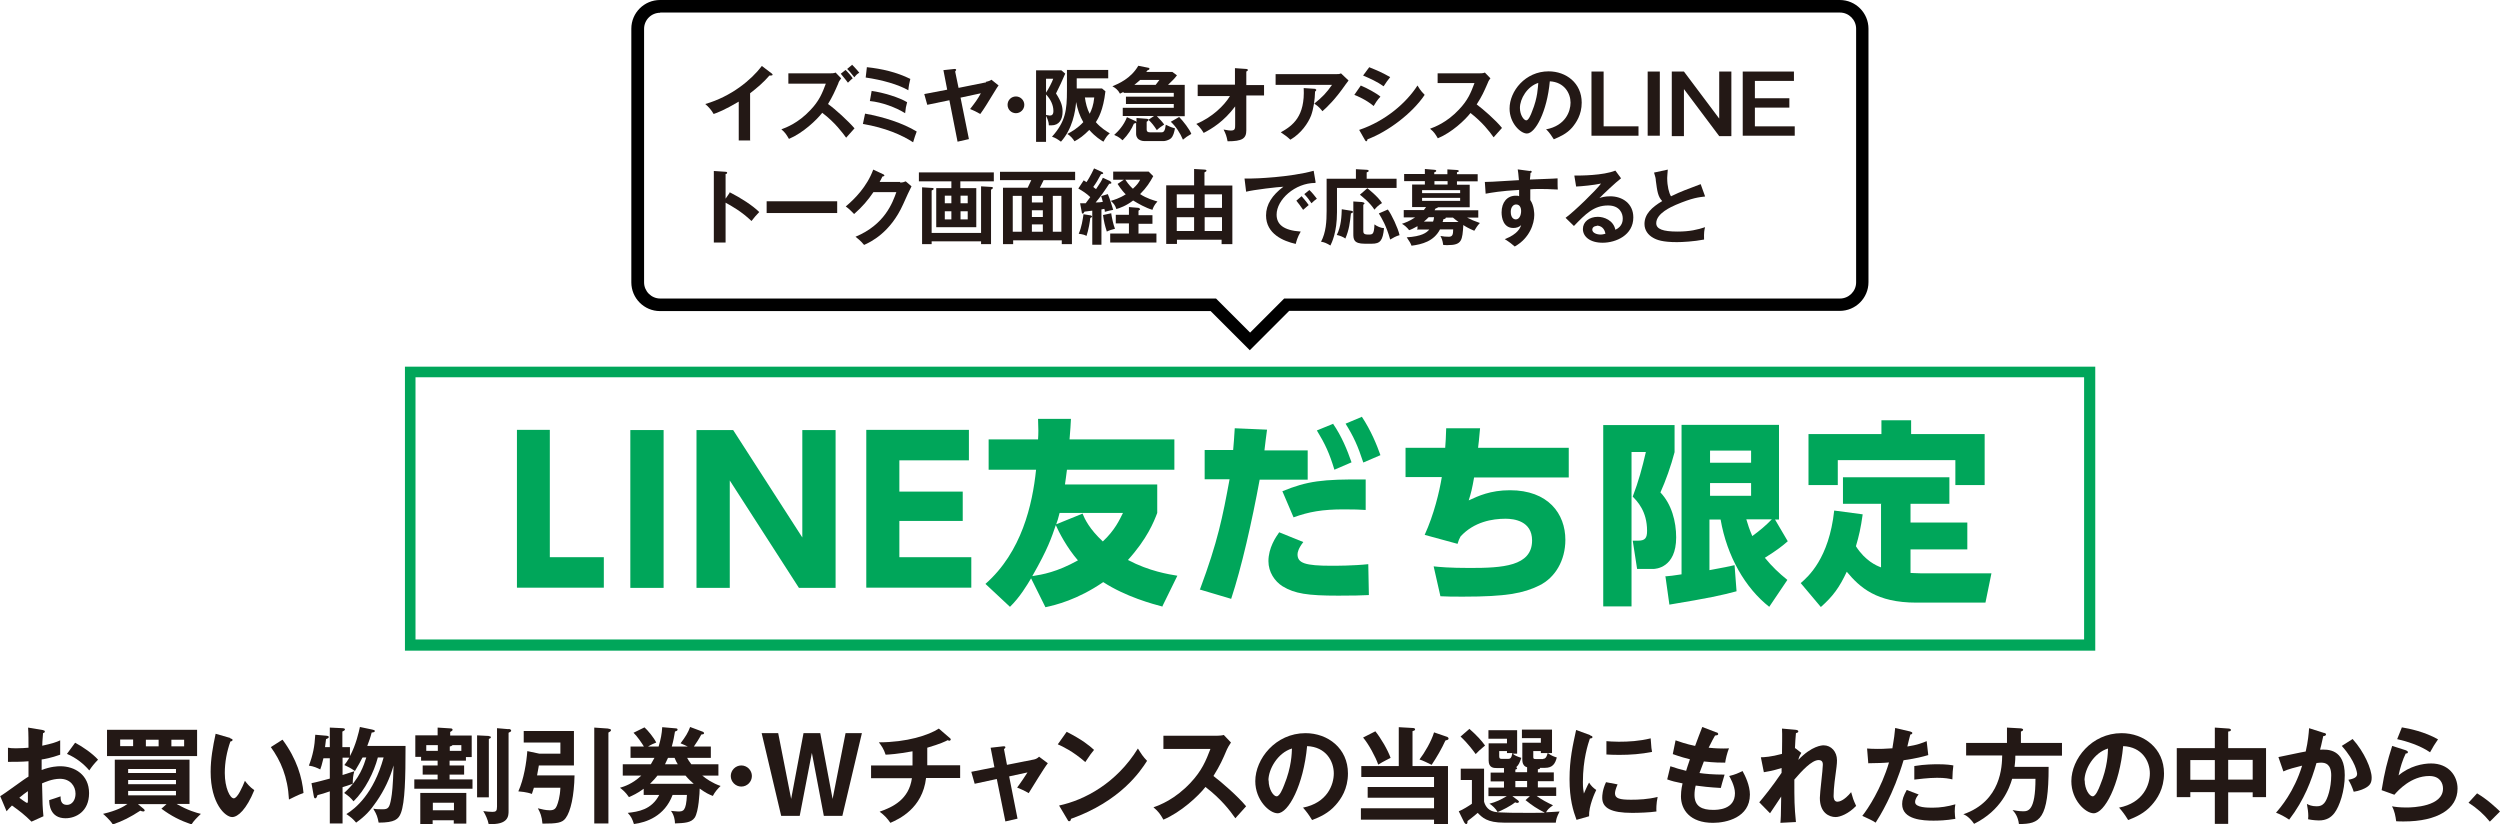 <?xml version="1.0" encoding="UTF-8"?>
<svg id="_レイヤー_2" data-name="レイヤー 2" xmlns="http://www.w3.org/2000/svg" viewBox="0 0 125.45 41.37">
  <defs>
    <style>
      .cls-1 {
        fill: #231815;
      }

      .cls-2 {
        fill: #00a65a;
      }
    </style>
  </defs>
  <g id="_レイヤー_2-2" data-name=" レイヤー 2">
    <g>
      <path class="cls-1" d="M2.14,36.64c.07.01.11.02.11.07s-.06.07-.09.08c-.03.36-.04.53-.04.63.51-.11.71-.18.9-.27,0,.52,0,.57,0,.72-.44.16-.83.23-.93.24,0,.08,0,.45,0,.53.46-.18.81-.19.94-.19.72,0,1.44.43,1.44,1.35s-.66,1.26-1.18,1.26c-.79,0-.82-.72-.82-.91.1-.03.44-.14.57-.19,0,.14,0,.43.32.43.26,0,.43-.25.43-.56,0-.39-.27-.75-.78-.75-.4,0-.78.18-.9.23.02,1.09.03,1.22.07,1.65l-.6.27c-.34-.34-.6-.54-.98-.81-.11.11-.17.17-.27.29l-.32-.76c.24-.13,1.2-.86,1.42-.98v-.77c-.33.03-.74.03-1.03.03v-.71c.11.02.19.03.4.03.23,0,.55-.02.63-.03,0-.24,0-.75-.02-1.01l.77.13h-.03ZM.98,40.04s.33.25.38.25c.04,0,.04-.06.04-.12v-.47c-.15.11-.27.19-.43.33h.01ZM3.77,37.27c.38.2.87.54,1.15.85-.21.22-.29.32-.44.54-.27-.32-.65-.63-1.12-.83l.41-.56Z"/>
      <path class="cls-1" d="M8.37,40.35h-1.45l.29.24s.05.05.05.07c0,.05-.04.06-.08.06-.05,0-.08-.02-.14-.04-.51.33-.88.52-1.38.69-.13-.22-.46-.51-.49-.53.72-.17,1.03-.36,1.23-.5h-.64v-2.22h3.75v2.22h-.65c.57.33,1.01.45,1.22.5-.17.16-.38.37-.47.53-.6-.21-1.01-.42-1.51-.79l.27-.24h0ZM9.89,36.62v1.32h-4.52v-1.32h4.52ZM6.68,37.11h-.65v.33h.65v-.33ZM8.83,38.79v-.2h-2.4v.2h2.4ZM6.43,39.14v.21h2.4v-.21h-2.4ZM6.43,39.69v.22h2.4v-.22h-2.4ZM7.32,37.45h.64v-.33h-.64v.33ZM8.6,37.45h.64v-.33h-.64v.33Z"/>
      <path class="cls-1" d="M11.56,37.05c.08.03.11.04.11.08,0,.06-.07.07-.11.08-.18.51-.28,1.04-.28,1.58,0,.74.26,1.27.45,1.27s.44-.58.56-.88c.09.12.24.31.47.47-.39.96-.82,1.35-1.11,1.35-.35,0-1.08-.68-1.08-2.27,0-.65.11-1.25.25-1.91l.73.21v.02ZM14.18,37.12c.72.97.98,1.9,1.05,2.67-.11.04-.23.08-.73.33-.06-1.15-.42-1.95-.91-2.63l.58-.37h0Z"/>
      <path class="cls-1" d="M18.18,38.03c-.12.23-.18.35-.37.66-.23-.16-.3-.19-.53-.3.09-.12.16-.21.25-.37h-.34v.87c.41-.13.45-.14.59-.19-.07.26-.07.34-.08.63-.07.03-.43.15-.51.17v1.82h-.64v-1.61c-.19.07-.48.16-.62.19-.02.07-.05.16-.11.16s-.07-.08-.08-.14l-.11-.62c.18-.03.7-.17.92-.23v-1.02h-.32c-.07.31-.13.48-.16.56-.14-.07-.33-.16-.57-.19.2-.52.29-.97.32-1.55l.57.05s.11.01.11.06c0,.06-.09.09-.14.11,0,.03-.01.07-.05.4h.24v-.98l.63.03s.13,0,.13.06c0,.05-.07.08-.13.11v.78h.38v.45c.3-.55.45-1.22.5-1.46l.62.13c.07.02.13.03.13.07,0,.06-.07.07-.16.08-.06.24-.13.43-.22.67h1.92c0,1.63-.03,2.82-.23,3.36-.12.32-.31.49-1.12.49-.06-.29-.08-.38-.27-.7.16.03.32.03.48.03.27,0,.34-.08.42-.55.04-.22.09-.6.12-1.65-.18.64-.47,1.25-.85,1.8-.32.47-.57.74-1.03,1.07-.16-.19-.26-.27-.49-.43.45-.27,1.37-1.02,1.87-2.84h-.29c-.19.73-.64,1.64-1.22,2.2-.17-.2-.23-.25-.47-.42.79-.71.99-1.41,1.11-1.78h-.19v.02Z"/>
      <path class="cls-1" d="M23.38,38.17h-.82v.24h.73v.46h-.73v.24h1.15v.47h-2.92v-.47h1.17v-.24h-.75v-.46h.75v-.24h-.83v-.19h-.29v-1.08h1.12v-.39l.63.04c.06,0,.12.01.12.07,0,.03-.02.05-.04.06-.04.02-.05.03-.08.05v.18h1.08v1.08h-.29v.19h0ZM21.71,41.16v.19h-.62v-1.56h2.31v1.54h-.63v-.17h-1.06ZM21.97,37.68v-.29h-.58v.29h.58ZM22.78,40.66v-.38h-1.06v.38h1.06ZM23.15,37.68v-.29h-.44s-.04.05-.14.07v.22h.58ZM24.53,36.94s.1,0,.1.05c0,.02,0,.03-.02.05-.01.01-.05.03-.08.04v2.93h-.59v-3.11l.59.03h0ZM25.52,36.58c.06,0,.13.03.13.08s-.02.05-.13.11v3.92c0,.25,0,.71-1,.66-.04-.21-.16-.48-.27-.65.14.02.33.04.46.04.18,0,.23-.05.23-.26v-3.94l.58.05h0Z"/>
      <path class="cls-1" d="M28.83,38.92c-.02,1-.19,1.8-.45,2.14-.17.23-.42.27-1.16.27-.03-.37-.11-.55-.23-.77.19.05.4.1.6.1.21,0,.29-.08.35-.22.06-.15.16-.44.18-.91h-1.33c-.04.14-.07.22-.1.31-.26-.1-.59-.12-.68-.13.28-.62.41-1.46.45-2.02l.61.13h1.05v-.56h-1.84v-.58h2.52v1.73h-1.76c-.02.13-.04.22-.09.5h1.9-.02ZM30.53,36.57s.13,0,.13.07c0,.05-.06.08-.13.12v4.56h-.71v-4.81l.72.05h-.01Z"/>
      <path class="cls-1" d="M36.05,38.35v.57h-.81c.21.17.51.38.92.52-.13.12-.29.3-.39.5-.2-.08-.34-.14-.66-.37,0,.19-.05,1.16-.25,1.46-.18.26-.52.27-.99.29,0-.15-.04-.42-.2-.63.07,0,.23.03.35.03.26,0,.41,0,.45-.83h-.72c-.4,1.07-1.32,1.38-1.94,1.46-.08-.25-.14-.38-.31-.56.52-.06,1.19-.15,1.58-.9h-.78v-.31c-.31.23-.56.34-.74.42-.17-.25-.32-.37-.45-.47.23-.07.62-.19,1.07-.61h-.93v-.57h1.41c.06-.1.12-.21.18-.32h-1.2v-.57h.67c-.09-.15-.33-.51-.52-.69l.55-.27c.16.14.46.5.59.76-.12.05-.25.1-.41.2h.53c.11-.38.16-.63.18-.97l.69.06s.08,0,.08.06-.05.07-.13.1c-.04.22-.07.44-.16.75h.8c-.12-.06-.22-.1-.36-.16.25-.33.38-.54.48-.82l.64.24s.06.03.06.07c0,.06-.07.06-.14.07-.09.18-.27.46-.37.6h.85v.57h-1.19c.05.09.1.18.21.32h1.36ZM34.81,39.33c-.14-.12-.27-.24-.41-.41h-1.41c-.07.09-.16.2-.37.41h2.19ZM34.01,38.35c-.05-.08-.1-.17-.16-.32h-.33c-.03.06-.06.13-.15.32h.64Z"/>
      <path class="cls-1" d="M37.73,38.94c0,.29-.24.53-.53.53s-.53-.24-.53-.53.24-.53.53-.53.53.24.53.53Z"/>
      <path class="cls-1" d="M39.05,36.79l.65,3.3.62-3.3h.84l.62,3.3.65-3.3h.82l-.98,4.15h-.93l-.6-3.16-.61,3.16h-.93l-.98-4.15h.83Z"/>
      <path class="cls-1" d="M46.51,38.4h1.67v.64h-1.71c-.18,1.53-1.36,2.06-1.79,2.25-.17-.24-.29-.37-.54-.56.66-.23,1.47-.61,1.62-1.68h-2.05v-.64h2.08v-.71c-.77.14-1.14.16-1.35.17-.09-.29-.23-.48-.34-.62,1.41,0,2.51-.36,3.01-.69l.57.49s.03.03.03.05c0,.03-.03.07-.07.07-.03,0-.05-.01-.08-.03-.14.07-.35.18-1.03.38v.88h-.02Z"/>
      <path class="cls-1" d="M49.72,37.52l.62-.07s.11-.02.11.05c0,.04-.04.06-.07.09l.15.79,1.36-.27c.09-.02.19-.07.25-.14l.44.33c-.18.22-.82,1.28-.96,1.5-.19-.12-.5-.25-.58-.28.05-.07.17-.23.29-.41.08-.13.18-.27.23-.35l-.92.2.42,2.12-.61.14-.43-2.13-1.11.24-.17-.6,1.16-.23-.19-.98h0Z"/>
      <path class="cls-1" d="M53.52,36.72c.77.39,1.13.68,1.38.91-.11.13-.19.23-.44.61-.62-.54-1.13-.78-1.38-.89l.44-.62h0ZM53.15,40.42c1.26-.27,2.87-1.11,3.95-2.86.19.3.25.4.46.62-.34.53-1.33,2.02-3.82,2.91,0,.05-.02.12-.09.12-.04,0-.07-.04-.09-.09l-.41-.69h0Z"/>
      <path class="cls-1" d="M58.38,37.59v-.67h2.67c.08,0,.28-.01.36-.04l.36.38c-.1.14-.16.26-.2.34-.22.52-.34.79-.68,1.34.4.3,1.23,1.02,1.64,1.52-.18.2-.48.53-.54.6-.28-.4-.72-.97-1.5-1.57-.36.46-1.22,1.26-2.11,1.64-.16-.28-.25-.41-.5-.62.32-.11,1.08-.4,1.86-1.23.57-.61.77-1.1,1-1.7h-2.37,0Z"/>
      <path class="cls-1" d="M65.37,40.53c1.24-.24,1.56-1.16,1.56-1.72,0-.61-.39-1.33-1.34-1.37-.18,1.96-.94,3.37-1.48,3.37-.41,0-1.12-.66-1.12-1.61,0-1.12,1.02-2.41,2.52-2.41,1.12,0,2.13.76,2.13,2.02,0,.78-.35,1.29-.62,1.59-.36.41-.79.6-1.18.75-.16-.26-.26-.4-.46-.63h0ZM63.66,39.16c0,.45.24.8.4.8.15,0,.3-.36.38-.57.37-.9.38-1.58.39-1.83-.72.22-1.18,1.04-1.18,1.6h.01Z"/>
      <path class="cls-1" d="M72.66,38.44v2.91h-.7v-.22h-3.67v-.57h3.67v-.53h-3.33v-.54h3.33v-.5h-3.65v-.55h1.88v-1.95l.7.04c.08,0,.12.03.12.07,0,.05-.06.07-.13.09v1.75s1.78,0,1.78,0ZM69.01,36.69c.27.33.63.94.77,1.34-.07.04-.36.18-.42.22-.09.05-.14.08-.2.12-.13-.38-.48-1.03-.76-1.36l.61-.31h0ZM72.63,36.98s.06.04.06.08c0,.02-.01.05-.06.07-.02,0-.06.02-.1.03-.19.42-.43.83-.69,1.22-.19-.09-.44-.22-.61-.27.25-.32.6-.92.73-1.36,0,0,.67.23.67.23Z"/>
      <path class="cls-1" d="M76.04,38.75h.59v-.25c-.08-.02-.14-.06-.18-.13-.04-.06-.06-.15-.06-.26v-.84h.93v-.23h-.95v-.43h1.51v1.18h-.21c.19.14.32.18.45.22-.08.31-.21.52-.59.52h-.25c0,.06-.06.07-.11.07v.16h.8v.44h-.8v.31h.92v.43h-.98c.27.2.51.32.82.47-.22.15-.28.23-.35.35.31-.01.47-.03.68-.04-.15.29-.17.39-.19.56h-2.6c-.85,0-1.09-.26-1.32-.49-.2.18-.45.36-.51.41,0,.07,0,.15-.07.15-.04,0-.08-.06-.1-.09l-.27-.55c.19-.07.54-.29.66-.38v-1.19h-.56v-.57h1.17v1.65s.07.35.38.47c.19.07.25.1,1.99.1.37,0,.57-.01.68-.01-.41-.21-.62-.35-.97-.63l.22-.2h-.88l.28.21s.05.04.05.07c0,.04-.05.06-.08.06s-.06-.01-.11-.03c-.25.2-.64.39-.88.49-.08-.16-.27-.34-.41-.42.32-.08.59-.21.87-.38h-.92v-.43h.78v-.31h-.67v-.44h.67v-.23h-.37c-.13,0-.4,0-.4-.38v-.86h.92v-.23h-.93v-.43h1.44v1.18h-.22c.1.09.19.13.43.21-.08.23-.13.36-.26.47.03.01.05.03.05.05,0,.04-.06.06-.09.07v.16-.03ZM73.73,36.57c.42.37.63.62.79.84-.29.25-.32.27-.47.43-.08-.11-.37-.52-.76-.88l.44-.38h0ZM75.69,38.08c.09,0,.16-.04.2-.29h-.27v-.1h-.39v.26c0,.13.06.13.15.13h.31ZM76.63,39.19h-.59v.31h.59v-.31ZM77.43,38.08c.16,0,.2-.18.23-.29h-.34v-.1h-.38v.27c0,.11,0,.13.14.13h.35,0Z"/>
      <path class="cls-1" d="M79.79,36.9c.08.03.12.04.12.09s-.05.06-.13.07c-.09.27-.35,1.04-.35,2.18,0,.31.02.41.05.58.02-.04.17-.4.26-.55.09.15.21.27.36.37-.07.14-.38.81-.36,1.32l-.63.18c-.17-.46-.35-1.04-.35-2.04s.16-1.68.33-2.47l.71.26h-.01ZM81.17,39.36c-.1.23-.13.37-.13.45,0,.26.24.32.81.32.37,0,.85-.02,1.33-.14-.07.33-.07.63-.06.73-.32.05-.89.07-1.22.07-1.05,0-1.5-.24-1.5-.76,0-.11.01-.4.19-.78,0,0,.58.11.58.11ZM80.6,37.19c.15.01.33.03.63.03.49,0,1.04-.03,1.6-.17.03.48.05.59.07.68-.54.11-1.1.15-1.65.15-.29,0-.48-.01-.64-.02v-.67h0Z"/>
      <path class="cls-1" d="M86.13,36.74s.09.04.09.09c0,.07-.09.07-.16.08-.07.12-.18.32-.32.61.36.04.65.04.74.04.12,0,.2,0,.28-.01-.09.22-.17.55-.19.72-.21,0-.53,0-1.07-.06-.09.23-.19.51-.22.58.27.04.67.08,1.26.08-.09.28-.17.6-.19.67-.56-.03-.98-.08-1.26-.12-.04.15-.06.31-.06.47,0,.58.38.75.93.75.21,0,1.1,0,1.1-.84,0-.37-.27-.83-.29-.86.3-.07.47-.15.67-.25.13.23.37.72.37,1.18,0,1.16-1.19,1.42-1.85,1.42-1.17,0-1.61-.67-1.61-1.33,0-.33.07-.6.08-.65-.43-.09-.48-.1-.77-.2l.16-.66c.25.09.51.16.79.23.03-.09.08-.27.19-.58-.17-.04-.47-.12-.86-.26l.14-.69c.15.05.53.19.98.28.05-.15.31-.82.36-.95l.73.28-.02-.02Z"/>
      <path class="cls-1" d="M90.07,37.53l.32.25c-.04.06-.12.2-.15.35.68-.71,1.19-.73,1.27-.73.38,0,.67.32.67.75,0,.2-.02.32-.12,1.08-.03.23-.05.54-.05.71,0,.05,0,.29.19.29.08,0,.33-.04.69-.48.09.32.1.36.25.69-.38.4-.81.56-1.03.56-.33,0-.79-.22-.79-.96,0-.26.15-1.42.15-1.66,0-.07,0-.24-.21-.24-.35,0-.86.56-1.22.98,0,1.03,0,1.33.08,2.13l-.78.04c.02-.22.03-.33.04-1.32-.09.13-.47.72-.56.84l-.54-.55c.18-.21.64-.77,1.12-1.48v-.24c-.07.02-.43.14-.89.21l-.15-.75c.15,0,.52-.02,1.06-.17,0-.24.02-1.03,0-1.27l.67.06c.09.01.15.03.15.08,0,.06-.06.07-.12.09-.02.22-.04.49-.05.76h.02l-.02-.02Z"/>
      <path class="cls-1" d="M95.86,36.71c.07.02.1.04.1.07,0,.01,0,.07-.1.08-.03.09-.13.52-.15.6.52-.08.75-.18.97-.27l.08.7c-.28.08-.56.16-1.24.26-.51,1.72-1.2,2.82-1.4,3.13-.22-.14-.31-.17-.67-.34.28-.35.95-1.36,1.34-2.68-.32.03-.55.03-1.04.04l-.06-.74c.13.01.29.02.52.02.1,0,.39,0,.75-.03.08-.47.12-.76.14-1.02l.77.18h0ZM96.28,39.86c-.09.11-.18.24-.18.39,0,.28.64.28.88.28.39,0,.76-.06,1.14-.17-.02.09-.03.21-.03.36,0,.17.02.28.03.37-.47.08-.85.09-1.1.09-.5,0-1.57-.04-1.57-.83,0-.22.06-.4.23-.71l.58.22h.02ZM96.06,38.44c.52-.09,1.05-.09,1.18-.09.45,0,.67.04.78.06-.03.21-.04.38-.05.7-.17-.04-.37-.08-.77-.08-.42,0-.96.07-1.14.09v-.68Z"/>
      <path class="cls-1" d="M103.47,37.29v.63h-2.34c0,.09,0,.25-.04.56h1.71c0,2.65-.44,2.87-1.49,2.87-.05-.39-.21-.58-.32-.7.1.02.34.06.52.06.25,0,.63,0,.63-1.63h-1.17c-.14.48-.54,1.58-1.91,2.26-.11-.17-.33-.41-.54-.48,1.91-.66,1.94-2.43,1.95-2.95h-1.81v-.63h2.05v-.77l.7.04s.11.01.11.07c0,.05-.06.07-.11.09v.57h2.06Z"/>
      <path class="cls-1" d="M106.32,40.53c1.24-.24,1.56-1.16,1.56-1.72,0-.61-.39-1.33-1.34-1.37-.18,1.96-.94,3.37-1.48,3.37-.41,0-1.12-.66-1.12-1.61,0-1.12,1.02-2.41,2.52-2.41,1.12,0,2.13.76,2.13,2.02,0,.78-.35,1.29-.62,1.59-.36.41-.79.6-1.18.75-.16-.26-.26-.4-.46-.63h0ZM104.61,39.16c0,.45.24.8.4.8.15,0,.3-.36.38-.57.37-.9.38-1.58.39-1.83-.72.22-1.18,1.04-1.18,1.6h.01Z"/>
      <path class="cls-1" d="M111.81,41.34h-.67v-1.59h-1.23v.25h-.68v-2.46h1.91v-1.03l.72.05s.09.02.09.07-.06.07-.14.08v.83h1.9v2.46h-.67v-.24h-1.23v1.59h0ZM111.14,38.14h-1.23v.99h1.23v-.99ZM111.81,39.12h1.23v-.99h-1.23v.99Z"/>
      <path class="cls-1" d="M116.61,36.77c.05.02.11.03.11.08,0,.04-.03.08-.14.09-.09.42-.13.58-.16.68.38-.02,1.24-.05,1.24,1.28,0,.79-.26,1.56-.52,1.9-.17.22-.4.37-.78.37-.06,0-.31-.01-.54-.06,0-.05.01-.09.01-.16,0-.18-.03-.4-.07-.61.09.05.24.12.49.12.18,0,.28-.05.38-.16.16-.18.35-.75.35-1.39,0-.58-.3-.64-.51-.64-.06,0-.16.01-.23.02-.25.87-.61,1.85-1.37,2.84-.2-.14-.47-.28-.66-.35.22-.25.91-1.05,1.31-2.36-.32.08-.72.18-.94.29l-.25-.72c.22-.04,1.17-.25,1.37-.28.12-.52.15-.9.17-1.17l.75.24h0ZM118.06,37.09c.58.64.95,1.51.95,1.93,0,.26-.08.41-.37.55-.05.02-.25.12-.53.16-.09-.27-.16-.41-.27-.6.19-.04.44-.09.44-.29,0-.06-.07-.63-.77-1.41l.55-.35h0Z"/>
      <path class="cls-1" d="M120.74,37.66s.09.03.09.08c0,.07-.07.07-.11.07-.14.27-.29.74-.36,1.1.55-.47,1.22-.6,1.63-.6.88,0,1.33.62,1.33,1.26,0,1.03-1.02,1.65-2.69,1.65-.16,0-.29,0-.39-.01-.03-.24-.08-.52-.21-.75.16.03.37.06.73.06.33,0,1.83-.05,1.83-.95,0-.28-.16-.63-.69-.63-.91,0-1.56.72-1.75.94l-.64-.23c.15-.93.28-1.43.53-2.22l.72.23h-.02ZM120.53,36.5c.37.06,1.14.22,1.81.6-.16.23-.26.39-.4.65-.49-.34-1.19-.56-1.65-.66l.24-.6h0Z"/>
      <path class="cls-1" d="M124.3,39.81c.55.33.96.73,1.15.91l-.51.51c-.31-.38-.65-.68-1.07-.95l.43-.47Z"/>
    </g>
    <g>
      <path class="cls-1" d="M37.66,7.05h-.59v-1.95c-.71.42-1.08.56-1.26.62-.1-.18-.25-.36-.42-.5,1.31-.38,2.31-1.21,2.84-1.91l.5.38s.04.04.04.05c0,.04-.04.05-.08.05h-.08c-.28.33-.62.62-.97.89v2.36h.01Z"/>
      <path class="cls-1" d="M39.56,4.2v-.52h2.09c.06,0,.22,0,.28-.04l.28.29c-.08.1-.13.19-.15.27-.17.39-.28.64-.51,1.02.36.25,1.03.87,1.33,1.22-.14.15-.37.41-.42.47-.17-.23-.55-.76-1.2-1.25-.28.36-.96,1.01-1.67,1.31-.13-.22-.19-.32-.38-.48.24-.09.84-.31,1.45-.96.45-.47.6-.85.78-1.33h-1.87ZM42.43,3.51c.1.09.29.31.36.42-.01,0-.17.14-.24.22-.04-.05-.22-.29-.36-.45,0,0,.24-.19.24-.19ZM42.75,3.24s.24.24.37.41c-.09.05-.15.1-.25.23-.19-.25-.27-.33-.36-.42l.24-.2h0Z"/>
      <path class="cls-1" d="M43.4,5.7c.94.17,1.89.47,2.6.9-.04.11-.14.38-.18.54-.57-.37-1.4-.73-2.52-.92l.11-.52h-.01ZM43.49,3.37c.76.08,1.5.25,2.19.59-.04.14-.09.41-.1.57-.5-.29-1.31-.52-2.14-.64l.06-.52h-.01ZM43.72,4.56c.61.08,1.43.34,1.8.57-.05.17-.08.32-.1.55-.47-.29-1.16-.55-1.77-.61l.09-.51h-.01Z"/>
      <path class="cls-1" d="M49.46,4.11c.19-.04.25-.08.29-.11l.36.29c-.05.06-.06.08-.1.14-.54.88-.59.97-.82,1.29-.17-.1-.36-.19-.51-.25.25-.32.39-.51.54-.79l-1.02.22.42,2.08-.57.13-.41-2.08-1.11.23-.15-.54,1.15-.22-.19-.98.56-.06s.08,0,.08.04-.04.06-.05.09l.17.82,1.34-.27h.04Z"/>
      <path class="cls-1" d="M51.4,5.26c0,.23-.19.42-.42.42s-.42-.18-.42-.42.19-.42.42-.42.42.19.42.42Z"/>
      <path class="cls-1" d="M53.46,3.68c-.22.5-.24.55-.47,1.01.28.43.33.66.33.92,0,.38-.17.68-.56.68h-.13c0-.23-.13-.45-.14-.48v1.31h-.5v-3.59h1.27l.2.17h-.01ZM52.49,3.95v.7c.13-.19.31-.54.36-.7h-.36ZM52.49,5.77c.11.01.15.03.19.03.11,0,.18-.06.18-.23,0-.31-.15-.6-.37-.83v1.03ZM53.55,3.51h2.06v.42h-1.58v.51h1.27l.17.14c-.11.97-.37,1.38-.48,1.55.25.29.55.47.7.56-.13.11-.18.18-.32.42-.13-.08-.39-.23-.71-.59-.29.29-.48.43-.74.57-.09-.14-.2-.27-.36-.37.22-.11.52-.29.8-.59-.18-.31-.29-.64-.36-1.01-.04.48-.18,1.34-.76,1.99-.18-.13-.27-.19-.45-.25.68-.76.75-1.33.75-2.32,0,0,0-1.04,0-1.04ZM54.44,4.89c.04.29.11.57.24.82.1-.2.19-.42.23-.82h-.47Z"/>
      <path class="cls-1" d="M59.45,4.26v1.57h-1.4c.17.17.28.29.37.42-.15.1-.22.14-.37.28-.15-.23-.25-.36-.42-.52l.28-.19h-1.57v-.41h2.56v-.19h-2.4v-.37h2.4v-.19h-2.52v-.05s-.1.05-.18.09c-.09-.18-.23-.29-.38-.37.31-.13.93-.39,1.3-1.03l.5.1s.06,0,.06.05-.05.06-.1.08c-.01.03-.05.05-.06.08h1.31l.23.17c-.13.17-.2.24-.45.48h.84ZM57.02,5.92l.51.04s.1,0,.1.06c0,.04-.05.06-.09.09v.39c0,.1.05.14.17.14h.57c.11,0,.18-.05.22-.38.11.05.25.13.46.18-.04.2-.08.38-.2.5-.13.11-.31.14-.37.14h-.88c-.13,0-.24,0-.36-.08s-.14-.22-.14-.27v-.57s-.05.04-.11.04c-.11.27-.29.56-.57.84-.19-.18-.32-.22-.42-.27.2-.18.48-.47.64-.89l.42.19s.05.03.06.05c0,0,0-.2,0-.2ZM57.99,4.26s.15-.19.19-.25h-.97s-.13.13-.29.25h1.07ZM59.17,5.87c.19.19.54.64.61.85-.19.11-.28.17-.42.29-.14-.33-.34-.65-.61-.9l.42-.24Z"/>
      <path class="cls-1" d="M60.1,4.77v-.52h1.87v-.83l.57.04s.08.01.08.05-.05.06-.08.08v.68h.89v.52h-.89v1.75c0,.41-.2.55-.94.55-.06-.29-.08-.34-.2-.59.05,0,.22.05.36.05.22,0,.22-.09.22-.31v-.9c-.57.76-1.17,1.12-1.58,1.33-.03-.05-.17-.29-.37-.45.79-.33,1.4-.92,1.69-1.4h-1.62v-.04Z"/>
      <path class="cls-1" d="M67.06,3.72c.08,0,.17,0,.23-.04l.38.36s-.06.08-.15.2c-.51.74-.94,1.15-1.16,1.34-.09-.11-.19-.24-.41-.38.42-.34.61-.54.89-.94h-2.83v-.54h3.05ZM65.99,4.47s.06,0,.06.04c0,.05-.05.08-.06.08-.01.42-.08.88-.2,1.21-.15.38-.5.9-1.04,1.21-.18-.17-.28-.23-.48-.37.61-.34,1.22-.8,1.15-2.22l.6.04h-.01Z"/>
      <path class="cls-1" d="M68.28,4.29c.32.13.84.42.99.56-.15.15-.29.38-.34.47-.38-.32-.84-.51-.97-.56l.32-.46h0ZM68.2,6.52c1.33-.45,2.37-1.36,2.93-2.23.05.08.13.24.36.47-.62.93-1.85,1.85-2.87,2.23,0,.04-.03.1-.06.1-.03,0-.04-.03-.06-.05l-.29-.51h0ZM68.7,3.37c.43.17.73.31,1.06.5-.08.09-.27.36-.33.46-.32-.23-.68-.39-1.03-.54,0,0,.31-.42.31-.42Z"/>
      <path class="cls-1" d="M72.14,4.2v-.52h2.09c.06,0,.22,0,.28-.04l.28.29c-.08.1-.13.2-.15.27-.18.41-.27.62-.54,1.04.31.23.96.79,1.27,1.18-.14.15-.37.41-.42.47-.22-.31-.56-.75-1.16-1.22-.28.36-.94.98-1.64,1.27-.13-.22-.19-.32-.39-.48.24-.09.84-.31,1.45-.96.45-.47.6-.85.78-1.33h-1.85Z"/>
      <path class="cls-1" d="M77.59,6.49c.97-.19,1.22-.9,1.22-1.34,0-.47-.31-1.03-1.04-1.07-.14,1.53-.73,2.62-1.15,2.62-.32,0-.87-.52-.87-1.25,0-.88.79-1.87,1.96-1.87.88,0,1.66.59,1.66,1.57,0,.61-.28,1.01-.48,1.25-.28.32-.62.46-.92.59-.13-.2-.2-.31-.36-.48h-.03ZM76.27,5.42c0,.34.19.62.32.62.11,0,.23-.28.29-.45.29-.7.29-1.24.31-1.43-.56.18-.92.8-.92,1.25Z"/>
      <path class="cls-1" d="M80.47,3.59v2.75h1.75v.47h-2.36v-3.22s.61,0,.61,0Z"/>
      <path class="cls-1" d="M83.29,6.81h-.61v-3.22h.61v3.24h0Z"/>
      <path class="cls-1" d="M84.5,3.59l1.77,2.36v-2.36h.61v3.24h-.61l-1.77-2.36v2.36h-.61v-3.24h.61Z"/>
      <path class="cls-1" d="M90.02,3.59v.47h-1.96v.87h1.73v.47h-1.73v.94h2v.47h-2.61v-3.22h2.57Z"/>
      <path class="cls-1" d="M36.62,9.65c.57.29,1.13.65,1.48.99-.17.17-.22.24-.39.45-.5-.48-1.01-.76-1.3-.92v2h-.59v-3.59l.59.04s.08,0,.08.05-.05.06-.08.06v1.24l.2-.29v-.03Z"/>
      <path class="cls-1" d="M42.01,10.1v.59h-3.54v-.59h3.54Z"/>
      <path class="cls-1" d="M45.17,9.16c.14,0,.2-.03.28-.06l.29.25c-.06.11-.29.6-.42.9-.64,1.43-1.64,1.9-1.96,2.04-.08-.09-.15-.19-.43-.41,1.47-.61,1.86-1.71,2.05-2.24h-1.15c-.28.41-.55.73-.97,1.1-.19-.19-.24-.25-.42-.38.43-.36,1.06-.98,1.38-1.85l.51.24s.05.03.05.06-.08.05-.1.05c-.05.1-.08.17-.14.27h1.03v.03Z"/>
      <path class="cls-1" d="M48.2,9.44h.79v1.96h-2.01v-1.96h.76v-.34h-1.63v-.45h3.76v.45h-1.68v.34h.01ZM49.23,11.67v-2.32l.5.03c.06,0,.09,0,.09.05,0,.04-.03.05-.09.09v2.73h-.5v-.14h-2.48v.14h-.48v-2.85l.48.03c.06,0,.1,0,.1.05,0,.04-.04.05-.1.08v2.13h2.48ZM47.74,10.2v-.38h-.33v.38h.33ZM47.41,10.6v.41h.33v-.41h-.33ZM48.56,10.2v-.38h-.36v.38h.36ZM48.2,10.6v.41h.36v-.41h-.36Z"/>
      <path class="cls-1" d="M50.84,12.06v.19h-.51v-2.83h1.24c.08-.15.11-.25.18-.38h-1.57v-.42h3.77v.42h-1.58c-.08.18-.13.25-.19.38h1.61v2.83h-.51v-.19s-2.43,0-2.43,0ZM51.27,11.63v-1.8h-.45v1.8h.45ZM52.33,10.16v-.33h-.55v.33s.55,0,.55,0ZM52.33,10.89v-.34h-.55v.34h.55ZM52.33,11.63v-.37h-.55v.37h.55ZM53.26,11.63v-1.8h-.43v1.8h.43Z"/>
      <path class="cls-1" d="M55.72,9.11s.05.04.05.06c0,.06-.08.05-.11.05-.17.27-.47.7-.68.94.17,0,.22-.01.36-.03-.03-.11-.05-.2-.08-.29l.33-.1c.1.23.2.56.27.79-.15.03-.25.05-.42.1,0-.06,0-.1-.03-.15-.03,0-.11.03-.14.03v1.77h-.46v-1.71s-.33.04-.39.05c-.04.08-.06.1-.09.1-.04,0-.05-.05-.05-.09l-.08-.43h.28s.19-.25.23-.31c-.2-.19-.36-.29-.6-.43l.27-.41c.08.05.1.06.14.09.04-.05.23-.36.38-.69l.42.19s.04.04.04.05c0,.05-.09.05-.11.05-.17.31-.23.42-.39.64.03.03.05.05.14.11.22-.33.28-.42.34-.57l.39.18h-.01ZM54.74,10.81s.06.03.06.05c0,.04-.05.06-.09.08-.01.13-.09.62-.19.9-.08-.05-.17-.08-.39-.11.15-.34.2-.71.24-.98,0,0,.37.06.37.06ZM55.76,10.7c.03.22.11.59.19.78-.13.03-.29.08-.41.14-.1-.32-.14-.47-.19-.83l.42-.09h-.01ZM57.14,11.72h.89v.45h-2.32v-.45h.94v-.51h-.66v-.43h.66v-.39l.48.04s.08.04.08.06c0,.04-.04.05-.08.08v.23h.7v.43h-.7v.51h0ZM56.41,9.02h-.55v-.41h1.78l.23.23c-.17.31-.33.57-.66.9.33.22.7.32.87.37-.17.19-.22.32-.25.42-.34-.1-.71-.31-.97-.47-.34.27-.7.39-.84.43-.06-.19-.14-.29-.28-.41.13-.04.45-.13.75-.33-.05-.04-.22-.22-.41-.52l.33-.22ZM56.47,9.02c.18.27.33.41.38.45.22-.2.31-.34.36-.45h-.74Z"/>
      <path class="cls-1" d="M59.06,12.02v.22h-.54v-2.94h1.4v-.82l.52.03s.1,0,.1.05-.04.05-.1.09v.66h1.4v2.94h-.54v-.22h-2.26ZM59.92,10.43v-.68h-.87v.68s.87,0,.87,0ZM59.92,11.59v-.69h-.87v.69h.87ZM61.32,10.43v-.68h-.87v.68s.87,0,.87,0ZM61.32,11.59v-.69h-.87v.69h.87Z"/>
      <path class="cls-1" d="M66,9.18c-1.02,0-1.94.84-1.94,1.59,0,.48.33.79,1.21.85-.17.29-.22.5-.25.62-.62-.14-1.49-.5-1.49-1.43,0-.55.31-1.02.87-1.44-.27.01-1.48.15-1.87.25l-.08-.66h.27c.28,0,1.99-.06,3.2-.39l.1.59h-.01ZM65.31,9.84c.05.06.27.31.36.45-.1.08-.25.22-.28.24-.14-.2-.2-.29-.34-.46l.27-.23ZM65.71,9.54c.11.1.29.32.37.43-.09.06-.19.15-.27.23-.13-.19-.2-.29-.36-.46l.25-.2Z"/>
      <path class="cls-1" d="M70.08,8.97v.46h-2.99v1.22c0,1.03-.27,1.54-.33,1.67-.18-.11-.31-.17-.47-.19.25-.47.28-1.02.28-1.55v-1.61h1.47v-.48l.54.03s.1,0,.1.05-.04.06-.1.08v.32h1.52ZM67.83,10.58s.06.01.06.05c0,.05-.04.06-.1.08-.05.46-.09.82-.28,1.26-.1-.08-.29-.15-.43-.18.22-.43.24-.96.25-1.29,0,0,.5.08.5.08ZM68.37,10.15c.06,0,.1.03.1.06,0,.03-.03.04-.06.06v1.27c0,.15,0,.23.25.23.22,0,.29,0,.31-.51.13.1.32.18.48.19-.06.62-.19.78-.61.78h-.36c-.56,0-.57-.23-.57-.51v-1.61s.46.03.46.03ZM68.62,9.45s.54.42.73.74c-.18.11-.25.18-.38.33-.24-.37-.61-.65-.73-.75l.38-.33h0ZM69.64,10.51c.19.25.51.93.59,1.29-.18.05-.32.13-.47.22-.2-.71-.42-1.06-.57-1.31l.46-.2h0Z"/>
      <path class="cls-1" d="M71.13,11.48v-.13c-.18.1-.32.17-.42.2-.1-.13-.22-.24-.36-.32.15-.05.38-.13.66-.32h-.57v-.37h1.01l.11-.15h-.7v-1.13h.64v-.17h-1.04v-.36h1.04v-.25l.47.04s.1,0,.1.05-.04.05-.1.08v.09h.66v-.24l.47.03s.1,0,.1.05-.05.06-.09.06v.1h1.04v.36h-1.04v.17h.64v1.13h-1.58s-.09.06-.13.06c-.03.05-.04.05-.05.09h2.19v.37h-.56c.19.1.38.18.64.27-.13.14-.19.24-.28.39-.25-.1-.51-.25-.55-.29-.05.76-.06,1.01-.78,1.01-.11,0-.18,0-.23-.01-.03-.24-.09-.36-.14-.45.15.03.28.04.42.04.18,0,.22-.1.22-.37h-.66c-.31.6-.9.75-1.43.82-.05-.13-.09-.2-.24-.42.76-.05.99-.23,1.13-.39h-.61v-.03ZM73.27,9.69v-.15h-1.91v.15h1.91ZM71.36,9.93v.15h1.91v-.15h-1.91ZM71.69,10.9c-.09.09-.18.18-.24.22h.46c.03-.06.04-.13.05-.22h-.27ZM72.64,9.09h-.66v.17h.66v-.17ZM72.55,10.9v.03c0,.05-.09.06-.13.08,0,.04,0,.06-.03.13h.8c-.14-.1-.22-.17-.28-.22h-.38.01Z"/>
      <path class="cls-1" d="M76.77,8.57c.06,0,.09.01.09.05s-.03.05-.06.06c0,.08-.01.14-.03.33,1.2-.05,1.34-.05,1.39-.06v.2c0,.1,0,.25.01.36-.78-.04-1.2-.03-1.38-.01v.54c.2.28.2.7.2.75,0,.43-.23,1.16-.98,1.58-.13-.11-.23-.2-.5-.37.65-.25.78-.57.82-.7-.11.1-.24.14-.39.14-.5,0-.59-.51-.59-.78,0-.51.28-.84.71-.84.09,0,.13,0,.17.03v-.32c-.92.05-1.4.14-1.68.19l-.04-.59c.14,0,.29,0,1.71-.09-.03-.33-.04-.43-.06-.54l.6.08h.01ZM75.81,10.63c0,.34.19.38.25.38.17,0,.27-.19.27-.43,0-.09-.03-.32-.25-.32-.14,0-.27.13-.27.37Z"/>
      <path class="cls-1" d="M81.34,8.95c-.25.19-.93.83-1.08.99.1-.04.28-.09.54-.09.61,0,1.16.36,1.16,1.06,0,.89-.87,1.27-1.54,1.27-.64,0-.99-.31-.99-.69,0-.36.32-.61.75-.61.31,0,.78.17.88.65.37-.17.37-.48.37-.57,0-.24-.14-.65-.74-.65-.71,0-1.13.43-1.71,1.03l-.42-.41c.43-.31,1.55-1.4,1.78-1.72-.36.08-.98.14-1.25.15l-.09-.55c.31,0,1.44,0,2.06-.25,0,0,.28.38.28.38ZM80.13,11.34c-.15,0-.23.09-.23.18,0,.17.23.25.42.25.1,0,.19-.03.24-.04-.04-.25-.2-.41-.45-.41h.01Z"/>
      <path class="cls-1" d="M85.56,9.86c-.32.04-.62.06-1.47.42-.2.09-.98.42-.98.92,0,.29.32.42,1.07.42.62,0,1.02-.1,1.38-.22-.04.15-.06.27-.05.62-.51.1-1.1.13-1.36.13-.73,0-1.01-.11-1.2-.22-.25-.14-.43-.38-.43-.69,0-.5.37-.84.89-1.15-.22-.23-.25-.5-.32-1.02,0-.11-.03-.22-.09-.41l.69-.15c-.01.19-.03.29-.03.42,0,.42.09.75.19.92.56-.27.76-.33,1.49-.61,0,0,.22.61.22.61Z"/>
    </g>
    <g>
      <g>
        <path class="cls-2" d="M27.59,21.58v6.38h2.71v1.53h-4.36v-7.92h1.67-.02Z"/>
        <path class="cls-2" d="M33.3,21.58v7.92h-1.67v-7.92h1.67Z"/>
        <path class="cls-2" d="M36.79,21.58l3.47,5.39v-5.39h1.67v7.92h-1.84l-3.47-5.39v5.39h-1.67v-7.92s1.84,0,1.84,0Z"/>
        <path class="cls-2" d="M48.31,24.66v1.48h-3.18v1.82h3.61v1.53h-5.27v-7.92h5.15v1.53h-3.49v1.57h3.18v-.02Z"/>
        <path class="cls-2" d="M58.34,30.44c-.49-.13-1.84-.49-2.98-1.23-1.3.89-2.39,1.15-2.9,1.26l-.72-1.45c-.19.32-.57.96-1.06,1.43l-1.23-1.15c1.82-1.6,2.36-3.98,2.54-5.73h-2.38v-1.52h2.48c.02-.32.02-.49,0-1.03h1.65c-.02.37-.02.42-.07,1.03h5.26v1.52h-5.39c-.05.42-.07.51-.1.74h4.63v1.43c-.17.45-.51,1.3-1.47,2.36,1.08.57,2.06.72,2.48.79l-.76,1.55.02-.02ZM52.98,26.35c-.22.64-.39,1.18-1.18,2.56.51-.08,1.23-.2,2.29-.79-.57-.66-.96-1.43-1.11-1.77ZM54.33,25.79c.1.25.34.76,1.01,1.38.61-.57.84-1.09,1.01-1.43h-3.18c-.08.3-.1.39-.17.57l1.33-.54v.02Z"/>
        <path class="cls-2" d="M60.22,29.56c.89-2.39,1.13-3.61,1.48-5.51h-1.25v-1.47h1.43c.03-.37.05-.56.08-1.09l1.62.07c-.07.49-.07.57-.13,1.04h2.17v1.47h-2.41c-.39,2.12-.91,4.41-1.43,5.98l-1.58-.47.02-.02ZM65.4,27.2c-.25.32-.29.52-.29.62,0,.44.39.57,1.7.57.22,0,1.11,0,1.85-.08l.03,1.55c-.4.02-.77.03-1.53.03-1.55,0-2.19-.1-2.8-.47-.4-.25-.71-.72-.71-1.26,0-.67.37-1.21.54-1.45l1.21.49h-.02ZM68.53,25.59c-.27-.02-.62-.03-1.09-.03-1.09,0-1.75.12-2.53.4l-.56-1.31c1.25-.51,1.99-.61,4.18-.59v1.53ZM66.89,21.26c.44.64.71,1.31.93,1.94l-.86.37c-.25-.83-.47-1.3-.88-1.97l.83-.34h-.02ZM68.33,20.9c.47.71.76,1.43.94,1.94l-.86.37c-.27-.83-.49-1.31-.89-1.95l.81-.34v-.02Z"/>
        <path class="cls-2" d="M78.72,22.49v1.47h-4.75c-.1.57-.15.77-.27,1.15.47-.22,1.09-.51,2.07-.51,1.92,0,2.78,1.18,2.78,2.49,0,1.03-.51,1.9-1.31,2.29-.79.39-1.65.56-3.81.56-.52,0-.79,0-1.15-.02l-.34-1.5c.27.03.79.08,1.82.08,1.62,0,3.12-.08,3.12-1.38,0-.98-.91-1.09-1.33-1.09-.66,0-1.58.15-2.26.89-.07.13-.1.2-.15.37l-1.65-.45c.47-1.03.74-2.17.86-2.9h-1.82v-1.47h1.99c.03-.32.03-.51.05-.98h1.7c-.05.54-.08.86-.1.98h4.55v.02Z"/>
        <path class="cls-2" d="M80.46,21.33h3.57v1.36c-.17.66-.45,1.45-.71,2.02.56.59.79,1.45.79,2.26,0,1.53-1.04,1.58-1.15,1.58h-.81l-.22-1.42h.27c.35,0,.45-.13.45-.49,0-.99-.49-1.48-.72-1.72.3-.79.47-1.42.66-2.24h-.72v7.75h-1.42v-9.11ZM83.59,28.92c.2-.02.37-.03.79-.1v-7.5h4.89v4.75h-.2l.64,1.09c-.25.22-.54.45-1.15.83.37.45.71.77,1.13,1.11l-.91,1.35c-1.2-.94-2.12-2.53-2.44-4.38h-.56v2.54c.74-.13.98-.19,1.26-.25l.1,1.31c-.74.2-1.38.34-3.37.67l-.2-1.43h.02ZM85.81,22.61v.61h2.06v-.61h-2.06ZM85.81,24.24v.64h2.06v-.64h-2.06ZM87.63,26.06c.08.27.15.49.3.84.37-.27.67-.52.98-.84h-1.28Z"/>
        <path class="cls-2" d="M94.42,25.28h-1.94v-1.33h5.34v1.33h-1.95v.94h2.85v1.35h-2.85v1.18c.17,0,.27.02.54.02h3.52l-.3,1.47h-3.47c-2,0-2.83-.76-3.49-1.55-.37.79-.69,1.23-1.3,1.77l-1.01-1.2c.37-.32,1.42-1.23,1.68-3.64l1.43.19c-.1.71-.19,1.09-.34,1.6.47.74,1.04.98,1.26,1.06v-3.17l.02-.02ZM95.9,21.09v.69h3.69v2.56h-1.47v-1.25h-5.9v1.25h-1.47v-2.56h3.66v-.69s1.48,0,1.48,0Z"/>
      </g>
      <path class="cls-2" d="M105.14,32.65H20.32v-14.25h84.82v14.25ZM20.85,32.09h83.73v-13.16H20.85v13.16Z"/>
    </g>
    <path d="M62.72,17.58l-1.97-1.97h-27.63c-.8,0-1.44-.65-1.44-1.44V1.44c0-.8.65-1.44,1.44-1.44h59.2c.8,0,1.44.65,1.44,1.44v12.72c0,.8-.65,1.44-1.44,1.44h-27.63l-1.97,1.97ZM33.13.64c-.45,0-.81.36-.81.81v12.72c0,.44.36.81.81.81h27.89l1.71,1.71,1.71-1.71h27.89c.44,0,.81-.36.81-.81V1.44c0-.44-.36-.81-.81-.81h-59.2Z"/>
  </g>
</svg>
